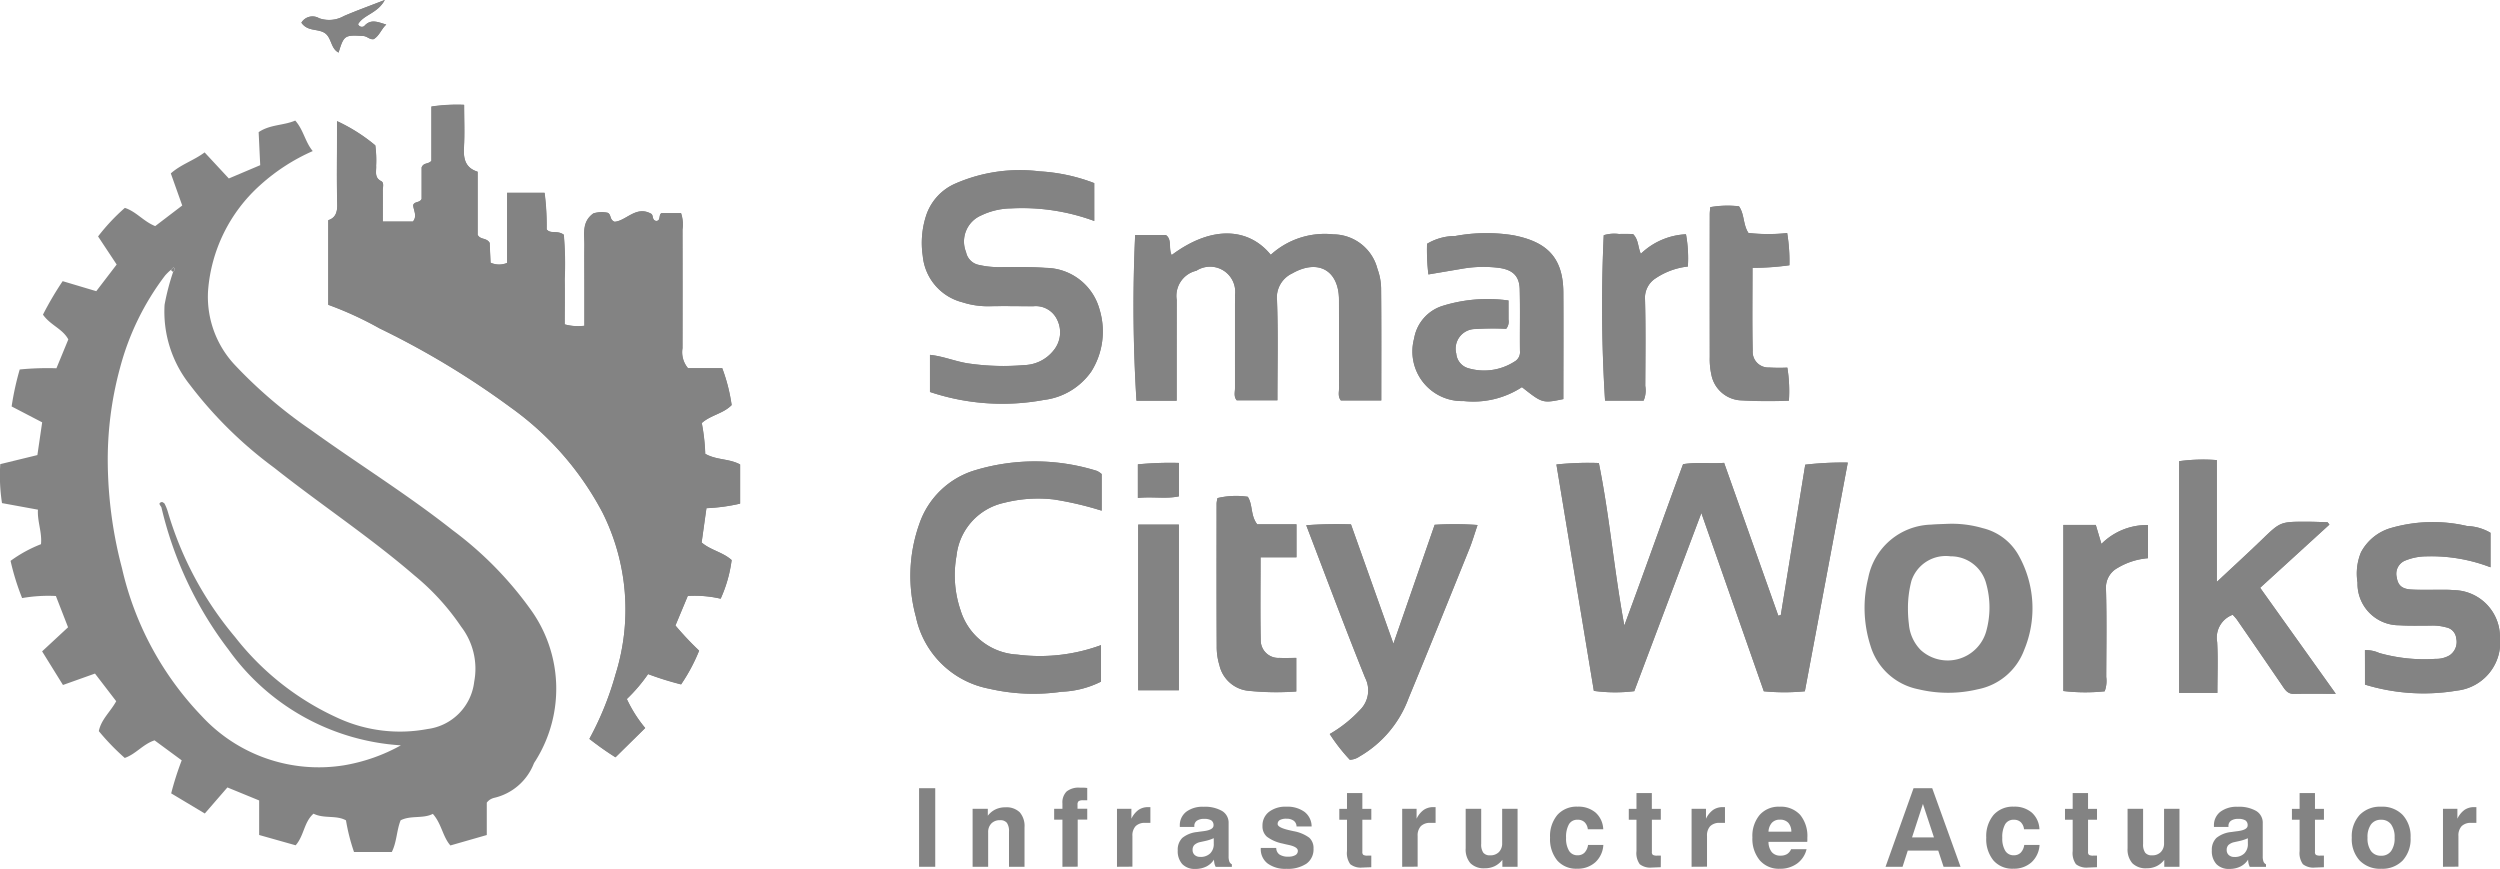 <svg xmlns="http://www.w3.org/2000/svg" width="143.843" height="49.991" viewBox="0 0 143.843 49.991">
  <g id="Group_127" data-name="Group 127" transform="translate(0 0)">
    <path id="Path_419" data-name="Path 419" d="M69.255-294.7c-.853-.46-1.422.425-2.077.478-.3-.122-.177-.4-.39-.516a1.614,1.614,0,0,0-.828.034c-.689.493-.509,1.2-.518,1.855-.011.81,0,1.621,0,2.432v2.177a2.882,2.882,0,0,1-1.137-.081c0-.872.013-1.739,0-2.6a19.28,19.28,0,0,0-.051-2.558c-.385-.279-.761-.018-.987-.311a14.522,14.522,0,0,0-.118-2.1H60.991v4.037a1.188,1.188,0,0,1-.953-.015c-.019-.423-.037-.821-.051-1.137-.183-.315-.537-.163-.693-.469v-3.627c-.695-.215-.824-.727-.787-1.382.045-.8.011-1.6.011-2.467a9.969,9.969,0,0,0-1.883.1v3.121c-.181.213-.44.087-.562.381v1.816c-.125.238-.4.123-.486.352.017.3.251.635-.017.947H53.836c0-.63,0-1.215,0-1.8,0-.181.086-.434-.089-.525-.419-.215-.269-.574-.293-.892a6.411,6.411,0,0,0-.048-1.167,9.87,9.87,0,0,0-2.207-1.391v.788c0,1.341-.021,2.682.012,4.022.011.461-.125.765-.515.888v4.865a19.839,19.839,0,0,1,2.946,1.353,48.138,48.138,0,0,1,7.552,4.554,17.387,17.387,0,0,1,5.287,6.057,12.465,12.465,0,0,1,.74,9.312,17.689,17.689,0,0,1-1.5,3.7,17.529,17.529,0,0,0,1.5,1.059l1.709-1.682a7.619,7.619,0,0,1-1.057-1.67,9.194,9.194,0,0,0,1.224-1.436,17.654,17.654,0,0,0,1.9.594,10.316,10.316,0,0,0,1.04-1.941A18.1,18.1,0,0,1,70.675-271l.71-1.7a6.551,6.551,0,0,1,1.893.157,7.833,7.833,0,0,0,.632-2.221c-.516-.463-1.206-.564-1.727-1.012l.277-1.975a10.493,10.493,0,0,0,1.938-.263v-2.25c-.634-.346-1.364-.245-2.007-.615a11.41,11.41,0,0,0-.2-1.77c.521-.466,1.23-.535,1.719-1.035a10.1,10.1,0,0,0-.542-2.121H71.4a1.427,1.427,0,0,1-.317-1.146q.006-3.414,0-6.828a2.071,2.071,0,0,0-.084-.95H69.886c-.2.068-.028.459-.326.452C69.3-294.331,69.43-294.627,69.255-294.7Z" transform="translate(-31.81 306.988)" fill="#838383"/>
    <path id="Path_420" data-name="Path 420" d="M432.695-177.837l3.862-10.252,3.594,10.258a12.193,12.193,0,0,0,2.361,0l2.47-13.159a18.807,18.807,0,0,0-2.448.121l-1.406,8.65-.144.04-3.118-8.794c-.822.052-1.562-.052-2.362.076-1.12,3.029-2.19,6.076-3.38,9.282-.6-3.24-.848-6.3-1.466-9.349a17.7,17.7,0,0,0-2.441.083l2.154,13.026A9.01,9.01,0,0,0,432.695-177.837Z" transform="translate(-338.667 217.605)" fill="#838383"/>
    <path id="Path_421" data-name="Path 421" d="M300.74-251.785c0-2,0-3.9,0-5.8a1.485,1.485,0,0,1,1.131-1.68,1.449,1.449,0,0,1,2.224,1.41c.009.187,0,.374,0,.561,0,1.59,0,3.179,0,4.769,0,.238-.087.5.1.717h2.338c0-1.947.047-3.845-.023-5.738a1.533,1.533,0,0,1,.877-1.566c1.485-.847,2.682-.181,2.69,1.526.008,1.683,0,3.367.006,5.05,0,.238-.083.5.1.734h2.328c0-2.19.01-4.334-.01-6.478a3.45,3.45,0,0,0-.212-1.094,2.64,2.64,0,0,0-2.537-1.983,4.612,4.612,0,0,0-3.6,1.177c-1.186-1.465-3.262-1.8-5.7.013-.2-.378.036-.9-.337-1.152h-1.765a87.768,87.768,0,0,0,.076,9.532Z" transform="translate(-233.038 274.84)" fill="#838383"/>
    <path id="Path_422" data-name="Path 422" d="M243.079-280.07a10.375,10.375,0,0,0-3.143-.676,9.258,9.258,0,0,0-4.839.7,3.046,3.046,0,0,0-1.7,1.874,5.081,5.081,0,0,0-.184,2.294,3.043,3.043,0,0,0,2.274,2.663,4.77,4.77,0,0,0,1.564.23c.841-.02,1.683,0,2.524,0a1.357,1.357,0,0,1,1.372.779,1.632,1.632,0,0,1-.2,1.755,2.232,2.232,0,0,1-1.7.853,13.921,13.921,0,0,1-3.166-.089c-.754-.1-1.464-.417-2.254-.5v2.134a13.107,13.107,0,0,0,6.554.459,3.893,3.893,0,0,0,2.722-1.627,4.324,4.324,0,0,0,.48-3.582,3.241,3.241,0,0,0-3.107-2.389c-.9-.069-1.806-.042-2.71-.043a5.021,5.021,0,0,1-1.108-.124.938.938,0,0,1-.755-.741,1.633,1.633,0,0,1,.882-2.115,4.1,4.1,0,0,1,1.713-.4,12,12,0,0,1,4.783.724C243.079-278.644,243.079-279.321,243.079-280.07Z" transform="translate(-180.119 290.606)" fill="#838383"/>
    <path id="Path_423" data-name="Path 423" d="M240.668-190.622a1.245,1.245,0,0,0-.267-.179,11.924,11.924,0,0,0-6.993-.047,4.861,4.861,0,0,0-3.239,3.118,8.892,8.892,0,0,0-.191,5.316,5.32,5.32,0,0,0,4.209,4.141,11.309,11.309,0,0,0,4.173.176,5.521,5.521,0,0,0,2.269-.581v-2.1a10.182,10.182,0,0,1-4.821.543,3.608,3.608,0,0,1-3.255-2.537,6.26,6.26,0,0,1-.24-3.132,3.505,3.505,0,0,1,2.748-3.065,7.893,7.893,0,0,1,2.869-.189,18.892,18.892,0,0,1,2.738.643v-2.106Z" transform="translate(-177.281 217.897)" fill="#838383"/>
    <path id="Path_424" data-name="Path 424" d="M628.285-188.173c-.081-.094-.1-.132-.115-.133-.4-.013-.808-.029-1.212-.03-1.508,0-1.5.006-2.594,1.062-.8.769-1.616,1.515-2.56,2.4v-7.007a10.1,10.1,0,0,0-2.168.062v13.332h2.2c0-1.01.04-1.973-.013-2.93a1.4,1.4,0,0,1,.894-1.565,2.918,2.918,0,0,1,.238.27q1.3,1.881,2.587,3.767c.177.259.319.524.707.515.764-.018,1.528-.005,2.4-.005l-4.353-6.1Z" transform="translate(-494.256 218.355)" fill="#838383"/>
    <path id="Path_425" data-name="Path 425" d="M389.618-257.671a8.714,8.714,0,0,0-3.8.311,2.382,2.382,0,0,0-1.629,1.873,2.855,2.855,0,0,0,2.854,3.6,5.115,5.115,0,0,0,3.349-.8c1.184.932,1.184.932,2.383.687,0-2.04.011-4.092,0-6.143-.014-2.136-1.094-2.928-2.87-3.28a9.759,9.759,0,0,0-3.343.04,3.174,3.174,0,0,0-1.63.449,11.988,11.988,0,0,0,.078,1.762l1.958-.331a7.155,7.155,0,0,1,2.049-.054c.845.1,1.228.476,1.247,1.239.03,1.184,0,2.369.014,3.553a.618.618,0,0,1-.329.617,3.223,3.223,0,0,1-2.68.362.955.955,0,0,1-.655-.828,1.132,1.132,0,0,1,1.1-1.417,15.98,15.98,0,0,1,1.771-.013.657.657,0,0,0,.135-.529C389.621-256.912,389.618-257.249,389.618-257.671Z" transform="translate(-302.823 274.961)" fill="#838383"/>
    <path id="Path_426" data-name="Path 426" d="M353.837-158.508a1.066,1.066,0,0,0,.556-.186,6.434,6.434,0,0,0,2.825-3.353c1.182-2.861,2.337-5.733,3.5-8.6.173-.428.3-.873.47-1.366a17.733,17.733,0,0,0-2.467-.013l-2.374,6.842-2.442-6.867a23.609,23.609,0,0,0-2.573.051c1.136,2.963,2.224,5.891,3.393,8.786a1.581,1.581,0,0,1-.308,1.85,7.472,7.472,0,0,1-1.733,1.376A10.274,10.274,0,0,0,353.837-158.508Z" transform="translate(-276.171 202.223)" fill="#838383"/>
    <path id="Path_427" data-name="Path 427" d="M674.824-163.351a11.521,11.521,0,0,0,5.284.344,2.8,2.8,0,0,0,2.481-3.081,2.7,2.7,0,0,0-2.673-2.7c-.309-.031-.623-.017-.934-.02-.5,0-1,.013-1.5-.016-.536-.031-.764-.243-.832-.7a.821.821,0,0,1,.524-.98,3.278,3.278,0,0,1,1.183-.228,9.5,9.5,0,0,1,3.688.629v-1.983a2.828,2.828,0,0,0-1.345-.39,8.676,8.676,0,0,0-4.335.1,2.84,2.84,0,0,0-1.772,1.412,3.21,3.21,0,0,0-.2,1.74,2.392,2.392,0,0,0,2.4,2.458c.59.038,1.184.016,1.776.019a2.937,2.937,0,0,1,.922.1.713.713,0,0,1,.583.637.924.924,0,0,1-.389.977,1.52,1.52,0,0,1-.806.2,9.524,9.524,0,0,1-3.233-.336,1.878,1.878,0,0,0-.826-.167C674.824-164.7,674.824-164.09,674.824-163.351Z" transform="translate(-538.75 202.741)" fill="#838383"/>
    <path id="Path_428" data-name="Path 428" d="M323.823-180.594a1.9,1.9,0,0,0-.051.3c0,2.741-.007,5.483.006,8.224a3.628,3.628,0,0,0,.158,1.1,1.906,1.906,0,0,0,1.63,1.461,15.646,15.646,0,0,0,2.791.044V-171.4c-.356,0-.662.015-.967,0a1.013,1.013,0,0,1-1.079-1.037c-.032-1.55-.01-3.1-.01-4.751h2.066v-1.9h-2.26c-.394-.514-.24-1.106-.541-1.582A4.606,4.606,0,0,0,323.823-180.594Z" transform="translate(-253.771 209.253)" fill="#838383"/>
    <path id="Path_429" data-name="Path 429" d="M477.578-268.405c-.316-.484-.22-1.066-.542-1.532a5.7,5.7,0,0,0-1.654.049c-.012.157-.029.278-.029.4q0,4.112,0,8.223a4.18,4.18,0,0,0,.094,1.019,1.825,1.825,0,0,0,1.62,1.468,28.151,28.151,0,0,0,2.84.022,8.435,8.435,0,0,0-.09-1.9,10.2,10.2,0,0,1-1.057-.007.9.9,0,0,1-.936-.966c-.034-1.578-.012-3.157-.012-4.769a15.463,15.463,0,0,0,2.124-.149,9.856,9.856,0,0,0-.129-1.853A9.81,9.81,0,0,1,477.578-268.405Z" transform="translate(-376.98 281.805)" fill="#838383"/>
    <path id="Path_430" data-name="Path 430" d="M585.927-171.869h-1.866v9.556a10.708,10.708,0,0,0,2.377.017,1.708,1.708,0,0,0,.09-.826c.005-1.682.034-3.365-.014-5.045a1.279,1.279,0,0,1,.661-1.224,4.041,4.041,0,0,1,1.754-.563v-1.908a3.7,3.7,0,0,0-2.677,1.085Z" transform="translate(-465.341 202.072)" fill="#838383"/>
    <path id="Path_431" data-name="Path 431" d="M444.517-260.159c-.178-.413-.127-.822-.453-1.14-.243,0-.521-.01-.8,0a2.075,2.075,0,0,0-.882.07,87.209,87.209,0,0,0,.076,9.517h2.219a1.5,1.5,0,0,0,.095-.846c.007-1.653.03-3.307-.014-4.958a1.334,1.334,0,0,1,.625-1.245,4.125,4.125,0,0,1,1.84-.667,7.7,7.7,0,0,0-.109-1.855A4.023,4.023,0,0,0,444.517-260.159Z" transform="translate(-350.109 274.762)" fill="#838383"/>
    <path id="Path_432" data-name="Path 432" d="M299.673-171.9v9.531h2.342V-171.9Z" transform="translate(-234.185 202.085)" fill="#838383"/>
    <path id="Path_433" data-name="Path 433" d="M42.456-331.874c.348.5.894.344,1.294.564.46.252.364.906.844,1.154.306-1,.357-1.019,1.423-.953.23.014.372.224.6.18.331-.2.433-.579.721-.838-.467-.133-.882-.351-1.264.084a.231.231,0,0,1-.358-.11c.34-.557,1.117-.611,1.537-1.388-.909.354-1.643.618-2.357.926a1.723,1.723,0,0,1-1.423.123A.746.746,0,0,0,42.456-331.874Z" transform="translate(-25.114 333.18)" fill="#838383"/>
    <path id="Path_434" data-name="Path 434" d="M299.576-188.87c.854-.088,1.616.068,2.362-.094v-1.92a19.3,19.3,0,0,0-2.362.081Z" transform="translate(-234.106 217.519)" fill="#838383"/>
    <path id="Path_435" data-name="Path 435" d="M-22.182-256.891v1.865l-2.093.6c-.448-.509-.505-1.249-1.011-1.817-.572.293-1.261.07-1.853.37-.236.591-.215,1.237-.508,1.825H-29.82a11.153,11.153,0,0,1-.463-1.822c-.56-.314-1.264-.082-1.868-.384-.555.488-.54,1.264-1.028,1.819l-2.1-.593v-1.987l-1.827-.749-1.3,1.5-1.935-1.159a17.4,17.4,0,0,1,.606-1.9l-1.562-1.15c-.668.219-1.078.793-1.715,1.012a13.521,13.521,0,0,1-1.492-1.543c.134-.675.668-1.111,1-1.721l-1.221-1.591-1.842.657-1.2-1.935,1.493-1.385-.7-1.8a8.754,8.754,0,0,0-1.943.12,14.107,14.107,0,0,1-.665-2.142,7.667,7.667,0,0,1,1.751-.959c.067-.693-.218-1.31-.176-1.986l-2.068-.378a10.439,10.439,0,0,1-.1-2.242l2.136-.521.275-1.884-1.757-.914a16.265,16.265,0,0,1,.465-2.127,16.176,16.176,0,0,1,2.113-.07l.684-1.66c-.331-.617-1.035-.816-1.459-1.426a19.021,19.021,0,0,1,1.133-1.926l1.934.577,1.174-1.534-1.07-1.616a11.42,11.42,0,0,1,1.541-1.643c.654.211,1.069.777,1.746,1.049l1.555-1.186-.657-1.847c.588-.522,1.315-.738,1.945-1.208l1.393,1.5,1.806-.765c-.031-.645-.06-1.261-.09-1.9.655-.447,1.438-.378,2.105-.667.48.543.563,1.219,1.007,1.756a11.257,11.257,0,0,0-3.033,1.967,9.073,9.073,0,0,0-2.987,6.034,5.731,5.731,0,0,0,1.583,4.352,26.694,26.694,0,0,0,4.33,3.691c2.7,1.946,5.537,3.7,8.155,5.768a20.631,20.631,0,0,1,4.442,4.5,7.789,7.789,0,0,1,.373,8.694c-.045.082-.107.155-.145.24a3.232,3.232,0,0,1-2.3,1.972.858.858,0,0,0-.251.118A.962.962,0,0,0-22.182-256.891Zm-18.179-30.65a3.137,3.137,0,0,0-.329.321,15.169,15.169,0,0,0-2.593,5.312,20.075,20.075,0,0,0-.706,5.535,24.515,24.515,0,0,0,.817,5.99,18.06,18.06,0,0,0,4.576,8.5,9.165,9.165,0,0,0,8.2,2.845,10.219,10.219,0,0,0,3.272-1.148,13.2,13.2,0,0,1-9.913-5.5A21.6,21.6,0,0,1-40.9-273.87c-.025-.1-.261-.253.039-.321.049.035.116.059.139.1a2.5,2.5,0,0,1,.177.427,19.883,19.883,0,0,0,3.879,7.244,15.731,15.731,0,0,0,5.966,4.683,8.541,8.541,0,0,0,5.106.612,3.1,3.1,0,0,0,2.688-2.722,3.972,3.972,0,0,0-.75-3.165,13.768,13.768,0,0,0-2.695-2.954c-2.572-2.217-5.41-4.089-8.067-6.195a23.828,23.828,0,0,1-4.843-4.765,6.766,6.766,0,0,1-1.46-4.607,13.408,13.408,0,0,1,.491-1.889c.064-.083.158-.169.025-.26C-40.219-287.688-40.307-287.59-40.361-287.541Z" transform="translate(50.19 303.071)" fill="#838383" fill-rule="evenodd"/>
    <path id="Path_436" data-name="Path 436" d="M69.254-294.7c.175.075.04.37.3.425.3.007.125-.384.326-.452h1.107a2.07,2.07,0,0,1,.084.95q.01,3.414,0,6.828a1.427,1.427,0,0,0,.317,1.146h1.972a10.083,10.083,0,0,1,.542,2.121c-.489.5-1.2.568-1.719,1.035a11.412,11.412,0,0,1,.2,1.77c.643.371,1.372.269,2.007.615v2.25a10.472,10.472,0,0,1-1.938.263c-.1.7-.187,1.331-.277,1.975.521.448,1.21.549,1.727,1.012a7.833,7.833,0,0,1-.632,2.221,6.556,6.556,0,0,0-1.893-.157l-.71,1.7a18.06,18.06,0,0,0,1.364,1.44A10.318,10.318,0,0,1,71-267.621a17.674,17.674,0,0,1-1.9-.594,9.2,9.2,0,0,1-1.224,1.436,7.62,7.62,0,0,0,1.057,1.67l-1.709,1.682a17.5,17.5,0,0,1-1.5-1.059,17.69,17.69,0,0,0,1.5-3.7,12.465,12.465,0,0,0-.74-9.312,17.385,17.385,0,0,0-5.287-6.057,48.136,48.136,0,0,0-7.552-4.554,19.817,19.817,0,0,0-2.946-1.353v-4.865c.39-.123.527-.427.515-.888-.033-1.34-.012-2.681-.012-4.022v-.788A9.872,9.872,0,0,1,53.4-298.63a6.411,6.411,0,0,1,.048,1.167c.023.317-.126.677.293.892.176.09.087.344.089.524.007.585,0,1.171,0,1.8h1.733c.268-.312.034-.643.017-.947.083-.229.361-.113.486-.352v-1.816c.122-.294.381-.168.562-.381v-3.121a10,10,0,0,1,1.883-.1c0,.869.034,1.67-.011,2.467-.037.655.092,1.166.787,1.382v3.627c.156.306.51.154.693.469.014.316.032.714.051,1.137a1.187,1.187,0,0,0,.954.015V-295.9h2.151a14.518,14.518,0,0,1,.118,2.1c.226.294.6.033.987.311a19.308,19.308,0,0,1,.051,2.558c.016.866,0,1.732,0,2.6a2.883,2.883,0,0,0,1.137.081v-2.177c0-.811-.009-1.622,0-2.432.009-.654-.171-1.362.518-1.856a1.615,1.615,0,0,1,.828-.034c.214.117.086.394.39.516C67.832-294.278,68.4-295.163,69.254-294.7Z" transform="translate(-31.809 306.99)" fill="#838383" fill-rule="evenodd"/>
    <path id="Path_437" data-name="Path 437" d="M432.7-177.839a9,9,0,0,1-2.324-.017l-2.154-13.026a17.67,17.67,0,0,1,2.441-.083c.618,3.045.867,6.109,1.466,9.349,1.189-3.206,2.26-6.252,3.38-9.282.8-.128,1.54-.024,2.362-.076l3.117,8.794.144-.04,1.406-8.65a18.867,18.867,0,0,1,2.448-.121l-2.47,13.159a12.19,12.19,0,0,1-2.361,0l-3.594-10.258Z" transform="translate(-338.668 217.607)" fill="#838383" fill-rule="evenodd"/>
    <path id="Path_438" data-name="Path 438" d="M300.74-251.785H298.43a87.73,87.73,0,0,1-.076-9.532h1.765c.373.253.142.773.337,1.152,2.438-1.816,4.514-1.479,5.7-.013a4.611,4.611,0,0,1,3.6-1.177,2.64,2.64,0,0,1,2.537,1.983,3.451,3.451,0,0,1,.212,1.094c.019,2.144.01,4.288.01,6.478H310.19c-.185-.237-.1-.5-.1-.734-.008-1.683,0-3.367-.006-5.05-.008-1.708-1.2-2.373-2.69-1.526a1.533,1.533,0,0,0-.877,1.566c.069,1.893.023,3.791.023,5.738H304.2c-.186-.219-.1-.479-.1-.717-.009-1.59,0-3.179,0-4.769,0-.187.007-.374,0-.561a1.449,1.449,0,0,0-2.224-1.41,1.485,1.485,0,0,0-1.131,1.68C300.74-255.685,300.74-253.787,300.74-251.785Z" transform="translate(-233.038 274.841)" fill="#838383" fill-rule="evenodd"/>
    <path id="Path_439" data-name="Path 439" d="M243.081-280.07v2.177a12,12,0,0,0-4.783-.724,4.1,4.1,0,0,0-1.713.4,1.633,1.633,0,0,0-.882,2.115.938.938,0,0,0,.755.741,5.019,5.019,0,0,0,1.109.124c.9,0,1.81-.026,2.71.043a3.241,3.241,0,0,1,3.107,2.389,4.323,4.323,0,0,1-.48,3.582,3.893,3.893,0,0,1-2.722,1.627,13.107,13.107,0,0,1-6.554-.459v-2.134c.79.08,1.5.394,2.254.5a13.934,13.934,0,0,0,3.166.089,2.231,2.231,0,0,0,1.7-.853,1.632,1.632,0,0,0,.2-1.755,1.357,1.357,0,0,0-1.372-.779c-.841,0-1.683-.017-2.524,0a4.77,4.77,0,0,1-1.564-.23,3.043,3.043,0,0,1-2.274-2.663,5.081,5.081,0,0,1,.184-2.294,3.045,3.045,0,0,1,1.7-1.874,9.256,9.256,0,0,1,4.839-.7A10.375,10.375,0,0,1,243.081-280.07Z" transform="translate(-180.121 290.606)" fill="#838383" fill-rule="evenodd"/>
    <path id="Path_440" data-name="Path 440" d="M240.669-190.621v2.107a18.932,18.932,0,0,0-2.738-.643,7.893,7.893,0,0,0-2.869.189,3.505,3.505,0,0,0-2.748,3.065,6.26,6.26,0,0,0,.24,3.132,3.608,3.608,0,0,0,3.255,2.537,10.185,10.185,0,0,0,4.821-.543v2.1a5.521,5.521,0,0,1-2.269.581,11.3,11.3,0,0,1-4.173-.176,5.319,5.319,0,0,1-4.209-4.141,8.894,8.894,0,0,1,.191-5.316,4.86,4.86,0,0,1,3.239-3.118,11.925,11.925,0,0,1,6.993.047A1.236,1.236,0,0,1,240.669-190.621Z" transform="translate(-177.281 217.897)" fill="#838383" fill-rule="evenodd"/>
    <path id="Path_441" data-name="Path 441" d="M628.285-188.174l-3.985,3.637,4.353,6.1c-.874,0-1.638-.013-2.4.005-.388.009-.53-.256-.707-.515q-1.288-1.887-2.587-3.767a2.865,2.865,0,0,0-.238-.27,1.4,1.4,0,0,0-.894,1.565c.053.957.013,1.92.013,2.93h-2.2v-13.332a10.1,10.1,0,0,1,2.168-.062v7.007c.944-.882,1.763-1.628,2.56-2.4,1.094-1.056,1.087-1.065,2.594-1.062.4,0,.808.017,1.212.03C628.187-188.306,628.2-188.269,628.285-188.174Z" transform="translate(-494.256 218.356)" fill="#838383" fill-rule="evenodd"/>
    <path id="Path_442" data-name="Path 442" d="M389.617-257.67c0,.422,0,.759,0,1.1a.657.657,0,0,1-.135.529,15.972,15.972,0,0,0-1.771.013,1.132,1.132,0,0,0-1.1,1.417.955.955,0,0,0,.655.828,3.224,3.224,0,0,0,2.68-.362.619.619,0,0,0,.329-.617c-.012-1.184.016-2.369-.014-3.553-.02-.763-.4-1.138-1.247-1.239a7.156,7.156,0,0,0-2.049.054l-1.958.331a11.988,11.988,0,0,1-.078-1.762,3.174,3.174,0,0,1,1.63-.449,9.752,9.752,0,0,1,3.343-.04c1.776.351,2.856,1.144,2.87,3.28.013,2.051,0,4.1,0,6.143-1.2.245-1.2.245-2.383-.687a5.115,5.115,0,0,1-3.349.8,2.855,2.855,0,0,1-2.854-3.6,2.383,2.383,0,0,1,1.629-1.873A8.713,8.713,0,0,1,389.617-257.67Z" transform="translate(-302.822 274.96)" fill="#838383" fill-rule="evenodd"/>
    <path id="Path_443" data-name="Path 443" d="M527.741-172.191a6.332,6.332,0,0,1,2.031.25,3.232,3.232,0,0,1,2.038,1.525,6.231,6.231,0,0,1,.34,5.482,3.568,3.568,0,0,1-2.661,2.261,7.335,7.335,0,0,1-3.425,0A3.607,3.607,0,0,1,523.3-165.2a7.137,7.137,0,0,1-.125-3.867,3.79,3.79,0,0,1,3.63-3.079C527.118-172.175,527.43-172.176,527.741-172.191Zm-2.278,4.883a7.013,7.013,0,0,0,.055.888,2.4,2.4,0,0,0,.683,1.493,2.305,2.305,0,0,0,3.757-1.05,5.082,5.082,0,0,0,.01-2.763,2.1,2.1,0,0,0-2.053-1.582,2.083,2.083,0,0,0-2.251,1.409A6.157,6.157,0,0,0,525.463-167.308Z" transform="translate(-415.685 202.331)" fill="#838383" fill-rule="evenodd"/>
    <path id="Path_444" data-name="Path 444" d="M353.837-158.508a10.265,10.265,0,0,1-1.159-1.484,7.467,7.467,0,0,0,1.733-1.376,1.581,1.581,0,0,0,.308-1.85c-1.169-2.9-2.257-5.823-3.393-8.786a23.7,23.7,0,0,1,2.573-.051l2.442,6.867,2.374-6.842a17.761,17.761,0,0,1,2.467.013c-.168.492-.3.938-.47,1.366-1.158,2.871-2.313,5.743-3.5,8.6a6.433,6.433,0,0,1-2.825,3.353A1.064,1.064,0,0,1,353.837-158.508Z" transform="translate(-276.171 202.224)" fill="#838383" fill-rule="evenodd"/>
    <path id="Path_445" data-name="Path 445" d="M674.822-163.351v-1.982a1.878,1.878,0,0,1,.826.167,9.524,9.524,0,0,0,3.233.336,1.52,1.52,0,0,0,.806-.2.924.924,0,0,0,.389-.977.713.713,0,0,0-.583-.637,2.936,2.936,0,0,0-.922-.1c-.592,0-1.186.019-1.776-.019a2.392,2.392,0,0,1-2.4-2.458,3.208,3.208,0,0,1,.2-1.74,2.84,2.84,0,0,1,1.772-1.412,8.676,8.676,0,0,1,4.335-.1,2.827,2.827,0,0,1,1.345.39v1.983a9.5,9.5,0,0,0-3.688-.629,3.277,3.277,0,0,0-1.183.228.821.821,0,0,0-.524.98c.068.457.3.669.832.7.5.029,1,.011,1.5.016.311,0,.625-.011.934.02a2.7,2.7,0,0,1,2.673,2.7,2.8,2.8,0,0,1-2.481,3.081A11.522,11.522,0,0,1,674.822-163.351Z" transform="translate(-538.748 202.741)" fill="#838383" fill-rule="evenodd"/>
    <path id="Path_446" data-name="Path 446" d="M323.824-180.594a4.611,4.611,0,0,1,1.742-.074c.3.475.147,1.067.541,1.582h2.26v1.9H326.3c0,1.649-.022,3.2.01,4.751a1.013,1.013,0,0,0,1.079,1.037c.3.018.611,0,.967,0v1.928a15.667,15.667,0,0,1-2.791-.044,1.906,1.906,0,0,1-1.63-1.461,3.626,3.626,0,0,1-.158-1.1c-.013-2.741-.008-5.483-.006-8.224A1.9,1.9,0,0,1,323.824-180.594Z" transform="translate(-253.772 209.253)" fill="#838383" fill-rule="evenodd"/>
    <path id="Path_447" data-name="Path 447" d="M477.577-268.4a9.816,9.816,0,0,0,2.231.008,9.821,9.821,0,0,1,.129,1.853,15.427,15.427,0,0,1-2.124.149c0,1.612-.023,3.191.012,4.769a.9.9,0,0,0,.936.966,10.238,10.238,0,0,0,1.057.007,8.424,8.424,0,0,1,.09,1.9,28.16,28.16,0,0,1-2.84-.022,1.825,1.825,0,0,1-1.62-1.468,4.18,4.18,0,0,1-.094-1.019q-.011-4.112,0-8.223c0-.121.017-.243.029-.4a5.7,5.7,0,0,1,1.654-.049C477.357-269.471,477.261-268.888,477.577-268.4Z" transform="translate(-376.978 281.804)" fill="#838383" fill-rule="evenodd"/>
    <path id="Path_448" data-name="Path 448" d="M585.928-171.87l.325,1.092a3.7,3.7,0,0,1,2.677-1.085v1.908a4.04,4.04,0,0,0-1.754.563,1.279,1.279,0,0,0-.661,1.224c.047,1.681.019,3.364.014,5.045a1.71,1.71,0,0,1-.09.826,10.709,10.709,0,0,1-2.377-.017v-9.556Z" transform="translate(-465.342 202.073)" fill="#838383" fill-rule="evenodd"/>
    <path id="Path_449" data-name="Path 449" d="M444.517-260.159a4.023,4.023,0,0,1,2.6-1.122,7.7,7.7,0,0,1,.109,1.855,4.125,4.125,0,0,0-1.84.667,1.334,1.334,0,0,0-.625,1.245c.043,1.652.021,3.306.014,4.958a1.5,1.5,0,0,1-.095.846h-2.219a87.209,87.209,0,0,1-.076-9.517,2.075,2.075,0,0,1,.882-.07c.277-.012.555,0,.8,0C444.39-260.981,444.339-260.572,444.517-260.159Z" transform="translate(-350.109 274.762)" fill="#838383" fill-rule="evenodd"/>
    <path id="Path_450" data-name="Path 450" d="M299.673-171.9h2.342v9.531h-2.342Z" transform="translate(-234.185 202.085)" fill="#838383" fill-rule="evenodd"/>
    <path id="Path_451" data-name="Path 451" d="M42.456-331.874a.746.746,0,0,1,1.018-.257,1.722,1.722,0,0,0,1.423-.123c.714-.308,1.448-.572,2.357-.926-.419.777-1.2.831-1.537,1.388a.231.231,0,0,0,.358.11c.382-.435.8-.217,1.264-.084-.288.259-.39.639-.721.838-.229.043-.371-.166-.6-.18-1.066-.067-1.117-.049-1.423.953-.48-.248-.384-.9-.844-1.154C43.35-331.53,42.8-331.378,42.456-331.874Z" transform="translate(-25.114 333.18)" fill="#838383" fill-rule="evenodd"/>
    <path id="Path_452" data-name="Path 452" d="M299.576-188.87V-190.8a19.3,19.3,0,0,1,2.362-.081v1.92C301.192-188.8,300.43-188.958,299.576-188.87Z" transform="translate(-234.106 217.519)" fill="#838383" fill-rule="evenodd"/>
    <path id="Path_453" data-name="Path 453" d="M2.321-250.815c.054-.048.142-.147.156-.138.133.091.039.177-.025.26A1.593,1.593,0,0,1,2.321-250.815Z" transform="translate(7.508 266.345)" fill="#838383" fill-rule="evenodd"/>
    <g id="Group_126" data-name="Group 126" transform="translate(52.881 45.32)">
      <path id="Path_454" data-name="Path 454" d="M232.321-86.379V-90.9h.93v4.521Z" transform="translate(-232.321 90.931)" fill="#838383"/>
      <path id="Path_455" data-name="Path 455" d="M248.778-81.62v-3.337h.875v.4a1.214,1.214,0,0,1,.442-.364,1.306,1.306,0,0,1,.568-.121,1.1,1.1,0,0,1,.827.287,1.207,1.207,0,0,1,.275.864v2.274h-.893v-2.017a.838.838,0,0,0-.121-.513.472.472,0,0,0-.394-.153.667.667,0,0,0-.5.189.7.7,0,0,0-.184.514v1.98Z" transform="translate(-245.698 86.172)" fill="#838383"/>
      <path id="Path_456" data-name="Path 456" d="M274.321-86.512v-2.71h-.476v-.626h.476v-.31a.884.884,0,0,1,.241-.686,1.1,1.1,0,0,1,.76-.22c.063,0,.131,0,.2,0s.146.009.226.017v.709h-.233a.445.445,0,0,0-.262.052.252.252,0,0,0-.063.2v.233h.559v.626H275.2v2.71Z" transform="translate(-266.073 91.064)" fill="#838383"/>
      <path id="Path_457" data-name="Path 457" d="M293.155-81.646v-3.337h.829v.571a1.33,1.33,0,0,1,.408-.505.954.954,0,0,1,.556-.161h.081l.048,0,0,.906h-.3a.731.731,0,0,0-.55.19.781.781,0,0,0-.184.565v1.765Z" transform="translate(-281.768 86.198)" fill="#838383"/>
      <path id="Path_458" data-name="Path 458" d="M313.914-82.168a1.112,1.112,0,0,1-.442.4,1.4,1.4,0,0,1-.635.137.982.982,0,0,1-.747-.276,1.1,1.1,0,0,1-.262-.786.947.947,0,0,1,.262-.721,1.607,1.607,0,0,1,.867-.341q.138-.022.362-.049.568-.074.568-.328a.328.328,0,0,0-.126-.29.764.764,0,0,0-.421-.087.685.685,0,0,0-.414.107.359.359,0,0,0-.144.307v.049h-.835v-.061a.98.98,0,0,1,.362-.806,1.548,1.548,0,0,1,1-.293,1.971,1.971,0,0,1,1.073.243.785.785,0,0,1,.373.7v1.9a.854.854,0,0,0,.043.311.3.3,0,0,0,.144.155v.15h-.93a.775.775,0,0,1-.071-.19A1.094,1.094,0,0,1,313.914-82.168ZM313.9-83.4a2.4,2.4,0,0,1-.5.163l-.293.064a.718.718,0,0,0-.33.169.4.4,0,0,0-.094.279.377.377,0,0,0,.12.293.46.46,0,0,0,.322.109.776.776,0,0,0,.569-.2.747.747,0,0,0,.207-.557Z" transform="translate(-296.945 86.306)" fill="#838383"/>
      <path id="Path_459" data-name="Path 459" d="M337.353-82.84h.89a.466.466,0,0,0,.184.379.879.879,0,0,0,.516.124.774.774,0,0,0,.4-.087.275.275,0,0,0,.143-.247q0-.227-.534-.341-.218-.046-.347-.08a2.22,2.22,0,0,1-.9-.393.783.783,0,0,1-.253-.614.989.989,0,0,1,.37-.812,1.548,1.548,0,0,1,1-.3,1.671,1.671,0,0,1,1.051.3,1.068,1.068,0,0,1,.407.838h-.869a.414.414,0,0,0-.161-.329.679.679,0,0,0-.422-.117.738.738,0,0,0-.379.077.253.253,0,0,0-.124.23q0,.2.666.353l.243.055a2.151,2.151,0,0,1,.91.378.8.8,0,0,1,.244.623,1.011,1.011,0,0,1-.4.866,1.933,1.933,0,0,1-1.165.3,1.693,1.693,0,0,1-1.08-.31,1.03,1.03,0,0,1-.39-.853Z" transform="translate(-317.693 86.306)" fill="#838383"/>
      <path id="Path_460" data-name="Path 460" d="M363.326-85.167l-.293.011q-.17.008-.216.008a.982.982,0,0,1-.7-.192,1.1,1.1,0,0,1-.189-.757v-1.8h-.442v-.626h.442v-.912h.884v.912h.516v.626h-.516v1.848a.2.2,0,0,0,.058.173.459.459,0,0,0,.239.042h.218Z" transform="translate(-337.307 89.744)" fill="#838383"/>
      <path id="Path_461" data-name="Path 461" d="M380.8-81.646v-3.337h.829v.571a1.329,1.329,0,0,1,.408-.505.954.954,0,0,1,.556-.161h.081l.048,0,0,.906h-.3a.731.731,0,0,0-.549.19.782.782,0,0,0-.184.565v1.765Z" transform="translate(-353.003 86.198)" fill="#838383"/>
      <path id="Path_462" data-name="Path 462" d="M403.322-84.57v3.337h-.875v-.4a1.248,1.248,0,0,1-.443.364,1.3,1.3,0,0,1-.569.121,1.086,1.086,0,0,1-.824-.289,1.207,1.207,0,0,1-.275-.863V-84.57h.893v2.017a.832.832,0,0,0,.12.508.474.474,0,0,0,.4.152.668.668,0,0,0,.5-.189.7.7,0,0,0,.186-.514V-84.57Z" transform="translate(-368.886 85.786)" fill="#838383"/>
      <path id="Path_463" data-name="Path 463" d="M428.457-83.012h.881a1.465,1.465,0,0,1-.463,1,1.507,1.507,0,0,1-1.05.368,1.432,1.432,0,0,1-1.14-.474,1.932,1.932,0,0,1-.413-1.312,1.9,1.9,0,0,1,.422-1.309,1.476,1.476,0,0,1,1.162-.474,1.518,1.518,0,0,1,1.039.344,1.351,1.351,0,0,1,.437.958h-.887a.665.665,0,0,0-.187-.408.555.555,0,0,0-.4-.141.547.547,0,0,0-.5.261,1.491,1.491,0,0,0-.164.783,1.351,1.351,0,0,0,.17.741.551.551,0,0,0,.49.259.539.539,0,0,0,.4-.15A.785.785,0,0,0,428.457-83.012Z" transform="translate(-389.967 86.306)" fill="#838383"/>
      <path id="Path_464" data-name="Path 464" d="M452.311-85.167l-.293.011c-.113.005-.186.008-.216.008a.982.982,0,0,1-.7-.192,1.1,1.1,0,0,1-.189-.757v-1.8h-.442v-.626h.442v-.912h.884v.912h.516v.626H451.8v1.848a.2.2,0,0,0,.058.173.459.459,0,0,0,.24.042h.218Z" transform="translate(-409.636 89.744)" fill="#838383"/>
      <path id="Path_465" data-name="Path 465" d="M469.78-81.646v-3.337h.829v.571a1.332,1.332,0,0,1,.408-.505.954.954,0,0,1,.555-.161h.081l.048,0,0,.906h-.3a.731.731,0,0,0-.549.19.781.781,0,0,0-.184.565v1.765Z" transform="translate(-425.332 86.198)" fill="#838383"/>
      <path id="Path_466" data-name="Path 466" d="M490.708-82.767h.89a1.425,1.425,0,0,1-.545.827,1.647,1.647,0,0,1-1,.3,1.445,1.445,0,0,1-1.148-.486,1.939,1.939,0,0,1-.424-1.319,1.883,1.883,0,0,1,.418-1.292,1.444,1.444,0,0,1,1.142-.473,1.51,1.51,0,0,1,1.185.465,1.917,1.917,0,0,1,.417,1.324q0,.1,0,.143a.763.763,0,0,1-.008.091h-2.228a.952.952,0,0,0,.192.592.625.625,0,0,0,.5.2.71.71,0,0,0,.378-.091A.613.613,0,0,0,490.708-82.767Zm-1.3-1.007h1.314a.762.762,0,0,0-.179-.514.63.63,0,0,0-.48-.177.6.6,0,0,0-.459.178A.825.825,0,0,0,489.407-83.773Z" transform="translate(-440.534 86.306)" fill="#838383"/>
      <path id="Path_467" data-name="Path 467" d="M531.026-90.9H532.1l1.63,4.521h-.976l-.307-.93h-1.753l-.3.93h-.979Zm.54.906-.626,1.924H532.2Z" transform="translate(-473.807 90.931)" fill="#838383"/>
      <path id="Path_468" data-name="Path 468" d="M562.54-83.012h.881a1.465,1.465,0,0,1-.463,1,1.507,1.507,0,0,1-1.05.368,1.432,1.432,0,0,1-1.14-.474,1.932,1.932,0,0,1-.413-1.312,1.9,1.9,0,0,1,.422-1.309,1.476,1.476,0,0,1,1.162-.474,1.518,1.518,0,0,1,1.039.344,1.351,1.351,0,0,1,.437.958h-.887a.665.665,0,0,0-.187-.408.555.555,0,0,0-.4-.141.547.547,0,0,0-.5.261,1.491,1.491,0,0,0-.164.783,1.35,1.35,0,0,0,.17.741.551.551,0,0,0,.49.259.539.539,0,0,0,.4-.15A.785.785,0,0,0,562.54-83.012Z" transform="translate(-498.952 86.306)" fill="#838383"/>
      <path id="Path_469" data-name="Path 469" d="M586.395-85.167l-.293.011c-.113.005-.186.008-.216.008a.982.982,0,0,1-.7-.192,1.1,1.1,0,0,1-.189-.757v-1.8h-.442v-.626h.442v-.912h.884v.912h.516v.626h-.516v1.848a.2.2,0,0,0,.058.173.459.459,0,0,0,.24.042h.218Z" transform="translate(-518.622 89.744)" fill="#838383"/>
      <path id="Path_470" data-name="Path 470" d="M606.784-84.57v3.337h-.875v-.4a1.247,1.247,0,0,1-.443.364,1.3,1.3,0,0,1-.569.121,1.087,1.087,0,0,1-.824-.289,1.207,1.207,0,0,1-.275-.863V-84.57h.893v2.017a.832.832,0,0,0,.12.508.474.474,0,0,0,.4.152.668.668,0,0,0,.5-.189.7.7,0,0,0,.186-.514V-84.57Z" transform="translate(-534.264 85.786)" fill="#838383"/>
      <path id="Path_471" data-name="Path 471" d="M631.787-82.168a1.112,1.112,0,0,1-.442.4,1.4,1.4,0,0,1-.635.137.982.982,0,0,1-.747-.276,1.1,1.1,0,0,1-.263-.786.947.947,0,0,1,.263-.721,1.606,1.606,0,0,1,.867-.341c.092-.014.213-.031.362-.049q.568-.074.568-.328a.328.328,0,0,0-.126-.29.762.762,0,0,0-.42-.087.685.685,0,0,0-.414.107.36.36,0,0,0-.144.307v.049h-.835v-.061a.98.98,0,0,1,.362-.806,1.549,1.549,0,0,1,1-.293,1.971,1.971,0,0,1,1.073.243.785.785,0,0,1,.373.7v1.9a.852.852,0,0,0,.043.311.3.3,0,0,0,.144.155v.15h-.93a.777.777,0,0,1-.071-.19A1.078,1.078,0,0,1,631.787-82.168Zm-.015-1.228a2.4,2.4,0,0,1-.5.163l-.293.064a.719.719,0,0,0-.33.169.4.4,0,0,0-.094.279.377.377,0,0,0,.12.293.459.459,0,0,0,.322.109.777.777,0,0,0,.569-.2.747.747,0,0,0,.207-.557Z" transform="translate(-555.318 86.306)" fill="#838383"/>
      <path id="Path_472" data-name="Path 472" d="M656.15-85.167l-.293.011c-.113.005-.185.008-.216.008a.981.981,0,0,1-.7-.192,1.1,1.1,0,0,1-.189-.757v-1.8h-.442v-.626h.442v-.912h.884v.912h.516v.626h-.516v1.848a.2.2,0,0,0,.058.173.459.459,0,0,0,.239.042h.218Z" transform="translate(-575.32 89.744)" fill="#838383"/>
      <path id="Path_473" data-name="Path 473" d="M672.717-83.427a1.824,1.824,0,0,1,.451-1.308,1.627,1.627,0,0,1,1.24-.476,1.628,1.628,0,0,1,1.239.476,1.82,1.82,0,0,1,.453,1.308,1.824,1.824,0,0,1-.453,1.311,1.628,1.628,0,0,1-1.239.476,1.627,1.627,0,0,1-1.24-.476A1.828,1.828,0,0,1,672.717-83.427Zm.906,0a1.252,1.252,0,0,0,.2.767.685.685,0,0,0,.582.27.679.679,0,0,0,.576-.27,1.252,1.252,0,0,0,.2-.767,1.246,1.246,0,0,0-.2-.763.68.68,0,0,0-.577-.269.687.687,0,0,0-.582.269A1.239,1.239,0,0,0,673.623-83.427Z" transform="translate(-590.283 86.306)" fill="#838383"/>
      <path id="Path_474" data-name="Path 474" d="M700.752-81.646v-3.337h.829v.571a1.332,1.332,0,0,1,.408-.505.954.954,0,0,1,.556-.161h.081l.048,0,0,.906h-.3a.731.731,0,0,0-.549.19.781.781,0,0,0-.184.565v1.765Z" transform="translate(-613.071 86.198)" fill="#838383"/>
    </g>
  </g>
</svg>
